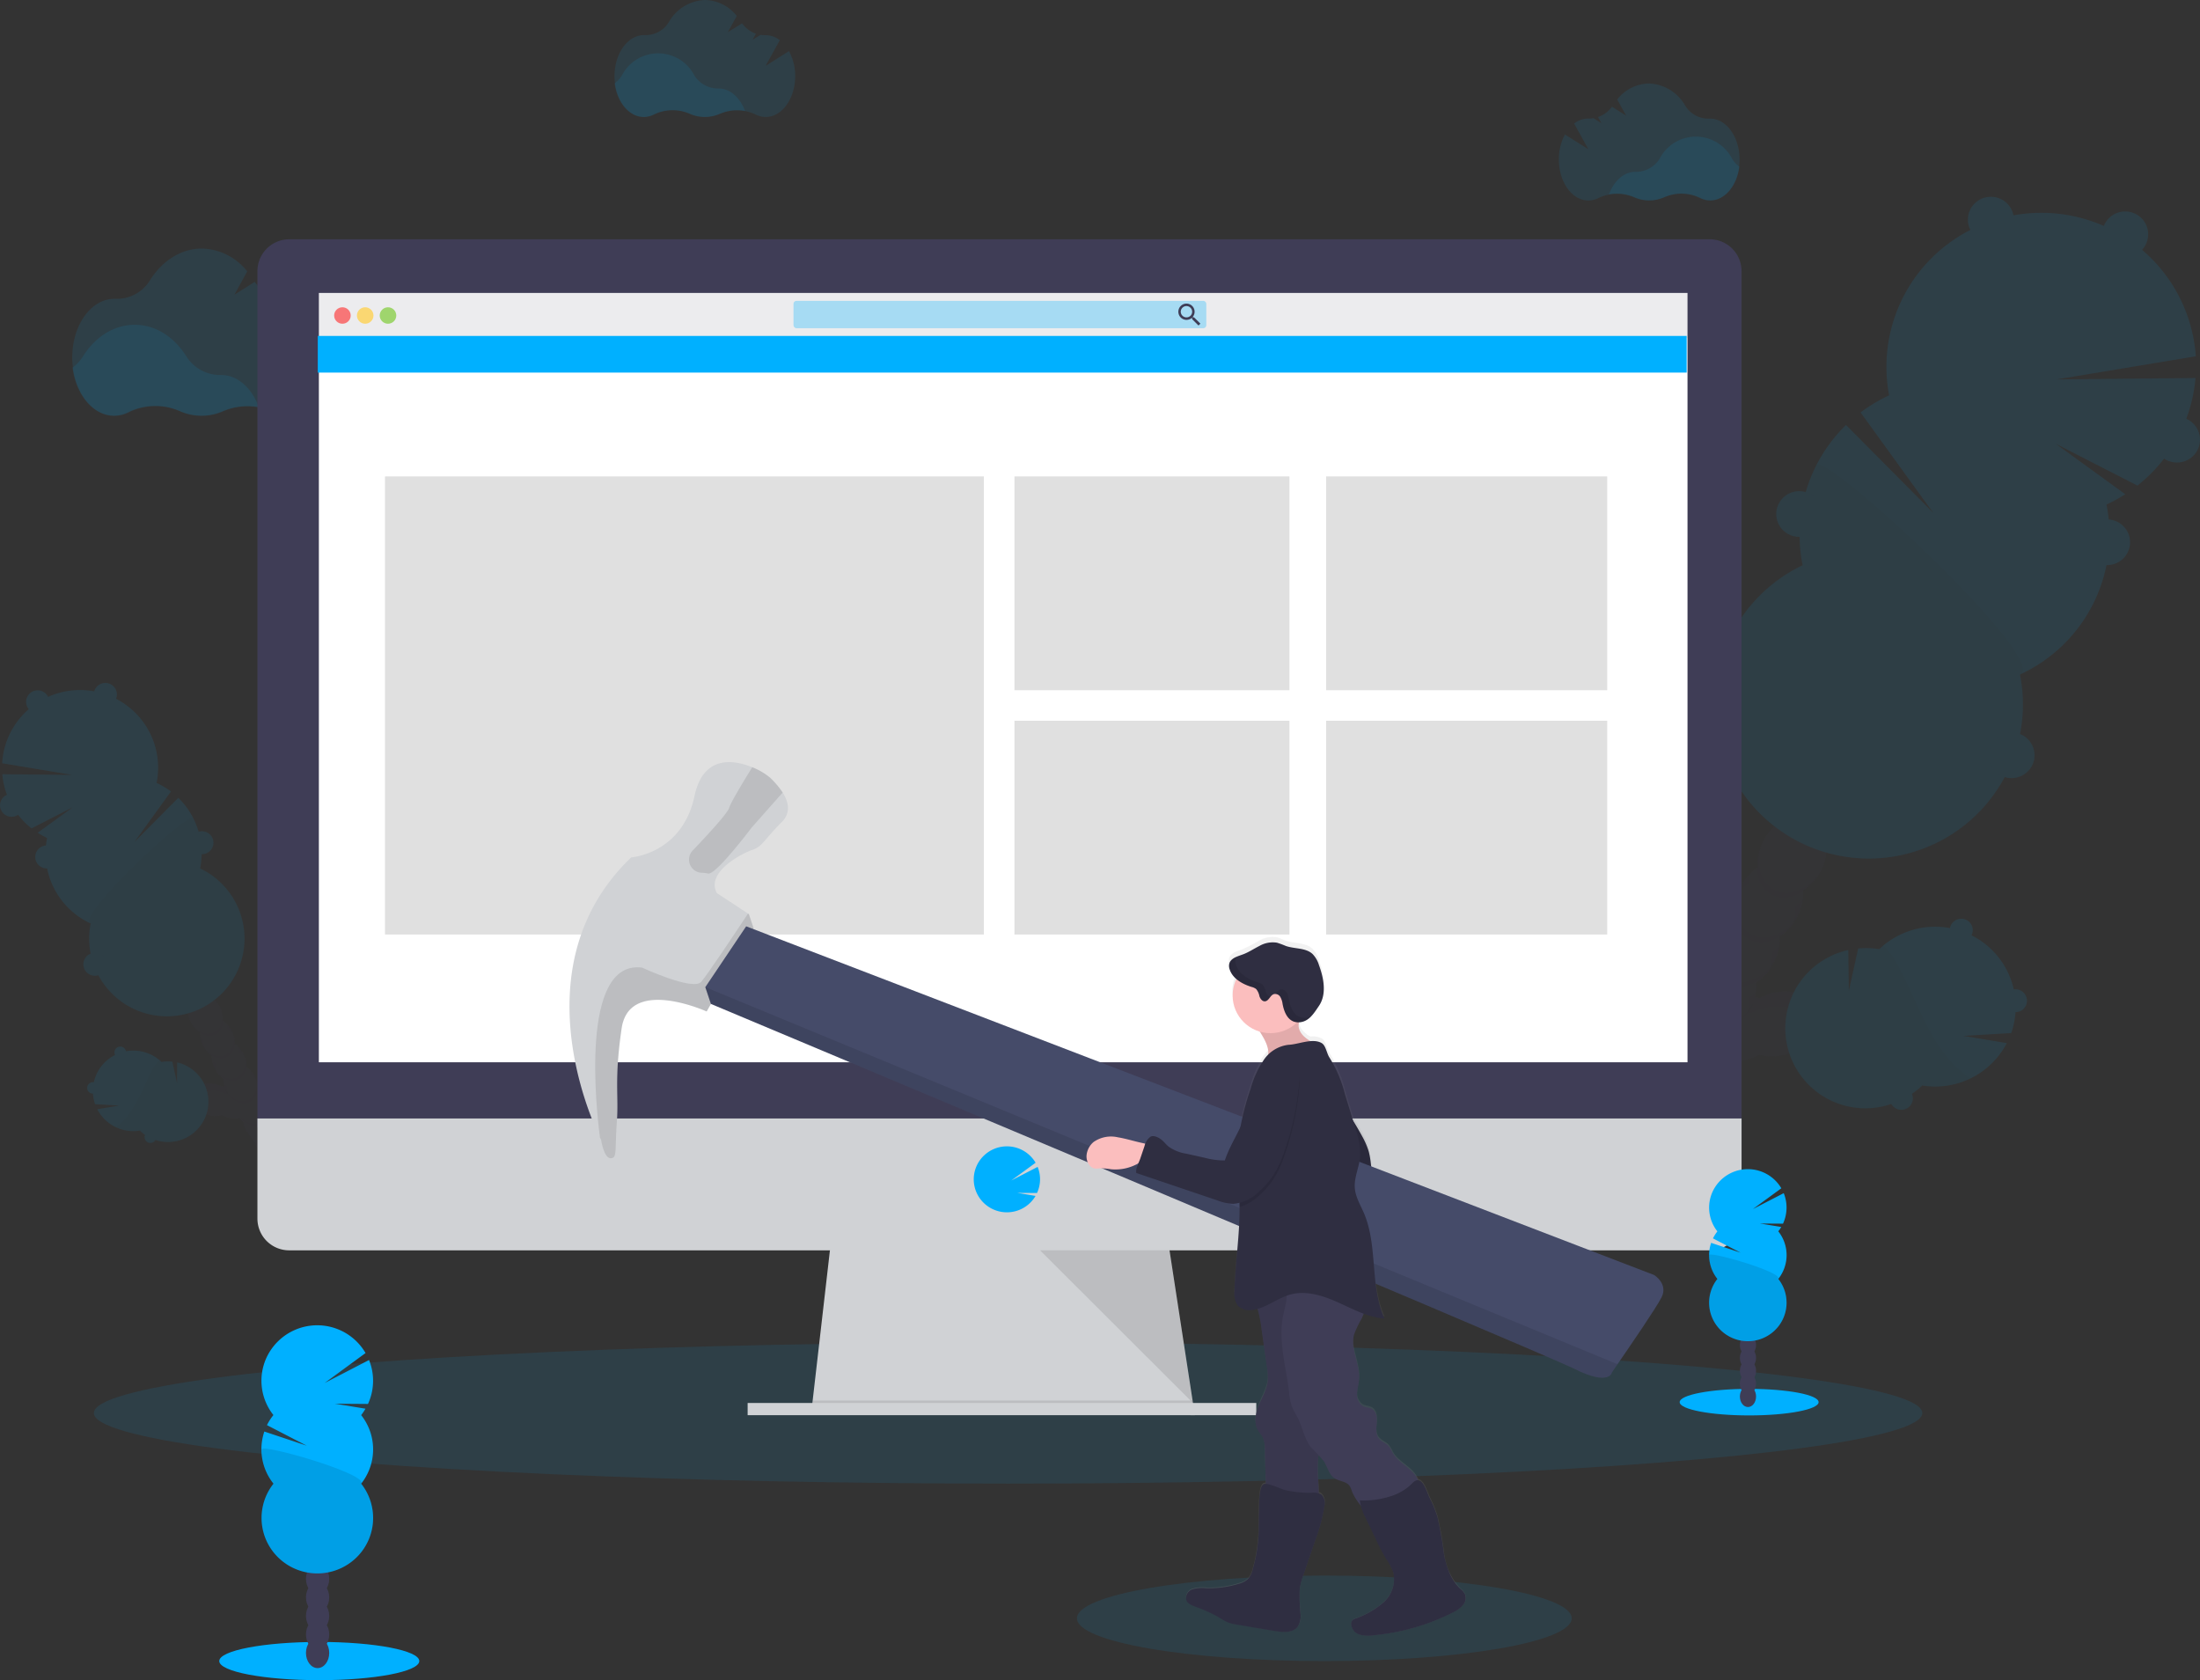 <svg id="Fixing" xmlns="http://www.w3.org/2000/svg" xmlns:xlink="http://www.w3.org/1999/xlink" width="436" height="332.963" viewBox="0 0 436 332.963">
  <rect x="0" y="0" width="436" height="332.963" fill="#333333" stroke="none"/>
  <defs>
    <style>
      .cls-1, .cls-4, .cls-9 {
        fill: #00b0ff;
      }

      .cls-1, .cls-2, .cls-5, .cls-8 {
        opacity: 0.1;
      }

      .cls-3 {
        fill: #3f3d56;
      }

      .cls-6 {
        fill: #d0d2d5;
      }

      .cls-7 {
        fill: #fff;
      }

      .cls-8 {
        fill: #444053;
      }

      .cls-9 {
        opacity: 0.3;
      }

      .cls-10 {
        fill: #e0e0e0;
      }

      .cls-11 {
        fill: #fa5959;
      }

      .cls-11, .cls-12, .cls-13 {
        opacity: 0.8;
      }

      .cls-12 {
        fill: #fed253;
      }

      .cls-13 {
        fill: #8ccf4d;
      }

      .cls-14 {
        fill: url(#linear-gradient);
      }

      .cls-15 {
        fill: #2f2e41;
      }

      .cls-16 {
        fill: #454b69;
      }

      .cls-17 {
        fill: #fbbebe;
      }
    </style>
    <linearGradient id="linear-gradient" x1="0.459" y1="0.999" x2="0.459" y2="-0.006" gradientUnits="objectBoundingBox">
      <stop offset="0" stop-color="gray" stop-opacity="0.251"/>
      <stop offset="0.54" stop-color="gray" stop-opacity="0.122"/>
      <stop offset="1" stop-color="gray" stop-opacity="0.102"/>
    </linearGradient>
  </defs>
  <ellipse id="Ellipse_291" data-name="Ellipse 291" class="cls-1" cx="181.187" cy="13.983" rx="181.187" ry="13.983" transform="translate(18.6 266.045)"/>
  <g id="Gruppe_332" data-name="Gruppe 332" class="cls-2" transform="translate(289.832 38.995)">
    <path id="Pfad_2157" data-name="Pfad 2157" class="cls-3" d="M871.027,477.361c-1.083-3.267-5.474-4.771-9.805-3.356a10.573,10.573,0,0,0-1.8.775c-.277-.076-.563-.144-.853-.195a9.444,9.444,0,0,0,.268-2.877,10.4,10.4,0,0,0,4.647-9.1,10.416,10.416,0,0,0,4.63-9.1,10.089,10.089,0,0,0,3.509-3.949c2.089-4.11,1.224-8.729-1.935-10.318s-7.418.458-9.507,4.568a9.986,9.986,0,0,0-1.121,5.148,10.416,10.416,0,0,0-4.63,9.1,10.416,10.416,0,0,0-4.63,9.1,10.421,10.421,0,0,0-4.647,9.1,10.088,10.088,0,0,0-3.509,3.949,10.762,10.762,0,0,0-.887,2.432,9,9,0,0,0-1.893-2,10.7,10.7,0,0,0-.426-1.907c-1.424-4.309-5.244-6.936-8.526-5.86s-4.8,5.436-3.376,9.746a9.773,9.773,0,0,0,3.223,4.695,10.7,10.7,0,0,0,.426,1.907,9.333,9.333,0,0,0,4.327,5.4,9.78,9.78,0,0,0-.354,1.653,10.693,10.693,0,0,0-3.214,6.318,10.685,10.685,0,0,0-3.215,6.322,10.443,10.443,0,0,0-2.132,2.886c-2.093,4.11-1.228,8.733,1.931,10.318s7.418-.453,9.511-4.568a10.386,10.386,0,0,0,1.066-3.428,10.692,10.692,0,0,0,3.214-6.318,10.684,10.684,0,0,0,3.215-6.322,10.659,10.659,0,0,0,3.176-6.318,10.658,10.658,0,0,0,3.223-6.33,10.237,10.237,0,0,0,1.445-1.695,10.061,10.061,0,0,0,5.231-.326,10.587,10.587,0,0,0,1.8-.775,9.949,9.949,0,0,0,5.721-.2C869.449,484.429,872.105,480.632,871.027,477.361Z" transform="translate(-800.595 -316.004)"/>
    <g id="Gruppe_330" data-name="Gruppe 330" class="cls-2" transform="translate(24.312 134.124)">
      <path id="Pfad_2158" data-name="Pfad 2158" d="M913.16,499.53a9.144,9.144,0,0,1-1.467,1.165,9.686,9.686,0,0,1-.473,3.572,11.071,11.071,0,0,0,.9-1.453A10.4,10.4,0,0,0,913.16,499.53Z" transform="translate(-874.684 -485.179)"/>
      <path id="Pfad_2159" data-name="Pfad 2159" d="M924.02,478.06a9.164,9.164,0,0,1-1.467,1.165,9.687,9.687,0,0,1-.473,3.572,10.859,10.859,0,0,0,.9-1.458A10.482,10.482,0,0,0,924.02,478.06Z" transform="translate(-880.914 -472.806)"/>
      <path id="Pfad_2160" data-name="Pfad 2160" d="M898.483,467.529a9.225,9.225,0,0,1,.073-1.869,10.563,10.563,0,0,0-2.038,2.784,10.811,10.811,0,0,0-.648,1.581A9.67,9.67,0,0,1,898.483,467.529Z" transform="translate(-865.878 -465.66)"/>
      <path id="Pfad_2161" data-name="Pfad 2161" d="M833.07,595.747a10,10,0,0,1,1.258-1.432,9.676,9.676,0,0,1,.371-1.7,10.618,10.618,0,0,0-.976,1.572A10.818,10.818,0,0,0,833.07,595.747Z" transform="translate(-829.851 -538.825)"/>
      <path id="Pfad_2162" data-name="Pfad 2162" d="M840.61,580.9a10.012,10.012,0,0,1,1.258-1.432,9.687,9.687,0,0,1,.354-1.653h0a10.855,10.855,0,0,0-.938,1.521,11.308,11.308,0,0,0-.674,1.563Z" transform="translate(-834.177 -530.296)"/>
      <path id="Pfad_2163" data-name="Pfad 2163" d="M902.571,520.864a8.868,8.868,0,0,1-1.462,1.161,9.461,9.461,0,0,1-.269,2.877,8.022,8.022,0,0,1,.853.195,10.587,10.587,0,0,1,1.8-.776c4.34-1.415,8.727.089,9.805,3.356a4.92,4.92,0,0,1,.137,2.542,5.794,5.794,0,0,0,1.407-5.568c-1.083-3.267-5.474-4.771-9.805-3.356a10.609,10.609,0,0,0-1.8.775c-.277-.076-.563-.144-.853-.195C902.464,521.537,902.524,521.2,902.571,520.864Z" transform="translate(-868.729 -497.415)"/>
      <path id="Pfad_2164" data-name="Pfad 2164" d="M827.153,607.49a10.634,10.634,0,0,0-.976,1.572,11.2,11.2,0,0,0-.656,1.585,10.384,10.384,0,0,1,1.279-1.441A9.684,9.684,0,0,1,827.153,607.49Z" transform="translate(-825.52 -547.394)"/>
      <path id="Pfad_2165" data-name="Pfad 2165" d="M887.573,489a9.274,9.274,0,0,1,.072-1.869,10.563,10.563,0,0,0-2.038,2.784,10.818,10.818,0,0,0-.648,1.58A9.674,9.674,0,0,1,887.573,489Z" transform="translate(-859.619 -478.033)"/>
      <path id="Pfad_2166" data-name="Pfad 2166" d="M874.826,577.337a10.235,10.235,0,0,1-.426,1.856,11.272,11.272,0,0,0,.891-1.458,10.767,10.767,0,0,0,.7-1.695A10.3,10.3,0,0,1,874.826,577.337Z" transform="translate(-853.561 -529.27)"/>
      <path id="Pfad_2167" data-name="Pfad 2167" d="M859.746,607.157a10.185,10.185,0,0,1-.426,1.856,10.851,10.851,0,0,0,.9-1.458,11.161,11.161,0,0,0,.695-1.695A10.021,10.021,0,0,1,859.746,607.157Z" transform="translate(-844.91 -546.455)"/>
      <path id="Pfad_2168" data-name="Pfad 2168" d="M867.286,592.271a10.16,10.16,0,0,1-.426,1.856,11.28,11.28,0,0,0,.912-1.432,10.767,10.767,0,0,0,.695-1.695A10.283,10.283,0,0,1,867.286,592.271Z" transform="translate(-849.236 -537.891)"/>
      <path id="Pfad_2169" data-name="Pfad 2169" d="M882.366,562.386a10.111,10.111,0,0,1-.426,1.852,10.93,10.93,0,0,0,.891-1.453,10.754,10.754,0,0,0,.7-1.725A9.857,9.857,0,0,1,882.366,562.386Z" transform="translate(-857.887 -520.637)"/>
      <path id="Pfad_2170" data-name="Pfad 2170" d="M830.713,522.008c3.291-1.072,7.111,1.551,8.526,5.86a10.825,10.825,0,0,1,.426,1.911,9,9,0,0,1,1.893,2,10.773,10.773,0,0,1,.887-2.436c.149-.288.311-.564.477-.847a8.95,8.95,0,0,0-1.705-1.771,10.713,10.713,0,0,0-.426-1.907c-1.424-4.309-5.244-6.936-8.526-5.86a5.81,5.81,0,0,0-3.675,4.419A4.987,4.987,0,0,1,830.713,522.008Z" transform="translate(-827.281 -496.238)"/>
      <path id="Pfad_2171" data-name="Pfad 2171" d="M865.853,531.944a9.207,9.207,0,0,1,.077-1.864,10.484,10.484,0,0,0-2.042,2.784,10.608,10.608,0,0,0-.648,1.576A9.779,9.779,0,0,1,865.853,531.944Z" transform="translate(-847.159 -502.784)"/>
      <path id="Pfad_2172" data-name="Pfad 2172" d="M876.714,510.464a9.175,9.175,0,0,1,.077-1.864,10.393,10.393,0,0,0-2.042,2.78,10.822,10.822,0,0,0-.648,1.581A9.67,9.67,0,0,1,876.714,510.464Z" transform="translate(-853.389 -490.406)"/>
      <path id="Pfad_2173" data-name="Pfad 2173" d="M852.206,622.044a10.229,10.229,0,0,1-.426,1.86,10.874,10.874,0,0,0,1.59-3.174,10,10,0,0,1-1.164,1.313Z" transform="translate(-840.585 -555.024)"/>
    </g>
    <path id="Pfad_2174" data-name="Pfad 2174" class="cls-3" d="M924.523,410.569a10.055,10.055,0,0,0,3.509-3.949c2.093-4.11,1.228-8.733-1.931-10.322s-7.418.458-9.511,4.572a9.981,9.981,0,0,0-1.117,5.161,10.416,10.416,0,0,0-4.63,9.1,10.024,10.024,0,0,0-3.509,3.949,10.442,10.442,0,0,0-.644,1.564,8.885,8.885,0,0,1,4.592-3.39,5.225,5.225,0,0,0,6.625,3.322,8.783,8.783,0,0,1,0,5.682,10.781,10.781,0,0,0,.887-1.441,9.985,9.985,0,0,0,1.117-5.148,10.391,10.391,0,0,0,4.63-9.1Z" transform="translate(-847.774 -291.253)"/>
    <path id="Pfad_2175" data-name="Pfad 2175" class="cls-4" d="M963.005,214.441a30.758,30.758,0,0,0,3.718-2.047L952.94,202.387l16.2,8.292a30.51,30.51,0,0,0,11.511-21.317l-27.532.28,27.592-4.585a30.515,30.515,0,0,0-18.224-25.828A30.848,30.848,0,0,0,931,163.24,30.41,30.41,0,0,0,919.926,192.8a30.769,30.769,0,0,0-5.653,3.39l14.388,19.885-17.275-17.406a30.422,30.422,0,0,0-8.6,27.8,30.544,30.544,0,1,0,43.08,21.652A30.459,30.459,0,0,0,963.005,214.441Z" transform="translate(-835.37 -153.447)"/>
    <path id="Pfad_2176" data-name="Pfad 2176" class="cls-5" d="M905.515,274.533a30.242,30.242,0,0,0-2.707,19.792,30.544,30.544,0,1,0,43.08,21.652C951.911,313.2,907.058,271.478,905.515,274.533Z" transform="translate(-835.382 -221.301)"/>
    <ellipse id="Ellipse_292" data-name="Ellipse 292" class="cls-4" cx="4.557" cy="4.53" rx="4.557" ry="4.53" transform="translate(100.167)"/>
    <ellipse id="Ellipse_293" data-name="Ellipse 293" class="cls-4" cx="4.557" cy="4.53" rx="4.557" ry="4.53" transform="translate(126.787 2.907)"/>
    <ellipse id="Ellipse_294" data-name="Ellipse 294" class="cls-4" cx="4.557" cy="4.53" rx="4.557" ry="4.53" transform="translate(137.053 43.609)"/>
    <ellipse id="Ellipse_295" data-name="Ellipse 295" class="cls-4" cx="4.557" cy="4.53" rx="4.557" ry="4.53" transform="translate(123.197 63.935)"/>
    <ellipse id="Ellipse_296" data-name="Ellipse 296" class="cls-4" cx="4.557" cy="4.53" rx="4.557" ry="4.53" transform="translate(104.269 106.15)"/>
    <ellipse id="Ellipse_297" data-name="Ellipse 297" class="cls-5" cx="4.557" cy="4.53" rx="4.557" ry="4.53" transform="translate(104.269 106.15)"/>
    <ellipse id="Ellipse_298" data-name="Ellipse 298" class="cls-4" cx="4.557" cy="4.53" rx="4.557" ry="4.53" transform="translate(62.182 58.338)"/>
    <ellipse id="Ellipse_299" data-name="Ellipse 299" class="cls-5" cx="4.557" cy="4.53" rx="4.557" ry="4.53" transform="translate(62.182 58.338)"/>
    <path id="Pfad_2177" data-name="Pfad 2177" class="cls-5" d="M908.81,459.985c-3.031-1.521-3.948-5.83-2.179-9.8-.094.161-.183.326-.268.5-2.093,4.11-1.228,8.729,1.931,10.318s7.418-.458,9.507-4.568c.09-.169.166-.343.243-.513C915.875,459.693,911.837,461.51,908.81,459.985Z" transform="translate(-846.931 -322.615)"/>
    <path id="Pfad_2178" data-name="Pfad 2178" class="cls-5" d="M898.25,480.859c-3.027-1.521-3.948-5.83-2.174-9.809-.094.165-.187.33-.273.5-2.093,4.11-1.228,8.733,1.931,10.318s7.418-.453,9.511-4.568c.085-.17.166-.339.243-.513C905.314,480.563,901.281,482.38,898.25,480.859Z" transform="translate(-840.873 -334.642)"/>
    <path id="Pfad_2179" data-name="Pfad 2179" class="cls-5" d="M887.692,501.735c-3.027-1.521-3.948-5.83-2.174-9.8-.094.161-.187.326-.273.5-2.093,4.11-1.224,8.729,1.935,10.318s7.414-.458,9.507-4.568c.085-.169.166-.343.243-.513C894.761,501.442,890.723,503.26,887.692,501.735Z" transform="translate(-834.817 -346.675)"/>
    <path id="Pfad_2180" data-name="Pfad 2180" class="cls-5" d="M877.169,522.665c-3.031-1.521-3.948-5.83-2.178-9.8-.094.161-.183.326-.273.5-2.089,4.11-1.224,8.733,1.936,10.322s7.418-.458,9.507-4.572c.09-.169.166-.339.243-.513C884.22,522.347,880.183,524.165,877.169,522.665Z" transform="translate(-828.778 -358.736)"/>
    <path id="Pfad_2181" data-name="Pfad 2181" class="cls-5" d="M866.58,543.485c-3.031-1.521-3.948-5.83-2.179-9.8-.094.161-.183.326-.268.5-2.093,4.11-1.228,8.729,1.931,10.318s7.418-.458,9.511-4.568c.085-.169.166-.343.243-.513C873.653,543.193,869.607,545.01,866.58,543.485Z" transform="translate(-822.705 -370.734)"/>
    <path id="Pfad_2182" data-name="Pfad 2182" class="cls-5" d="M856.021,564.365c-3.027-1.521-3.948-5.83-2.174-9.8-.094.161-.188.326-.273.5-2.093,4.11-1.228,8.733,1.935,10.322s7.4-.462,9.528-4.572c.085-.169.166-.339.243-.513C863.085,564.068,859.069,565.886,856.021,564.365Z" transform="translate(-816.647 -382.767)"/>
    <path id="Pfad_2183" data-name="Pfad 2183" class="cls-5" d="M845.465,585.235c-3.027-1.521-3.948-5.83-2.174-9.8-.094.165-.183.326-.273.5-2.089,4.11-1.224,8.729,1.936,10.318s7.418-.458,9.507-4.568c.089-.169.166-.343.243-.513C852.533,584.943,848.5,586.76,845.465,585.235Z" transform="translate(-810.593 -394.794)"/>
    <path id="Pfad_2184" data-name="Pfad 2184" class="cls-5" d="M834.91,606.115c-3.031-1.521-3.948-5.83-2.178-9.805q-.141.242-.269.5c-2.093,4.11-1.228,8.733,1.931,10.322s7.418-.458,9.511-4.572c.085-.169.162-.339.239-.513C841.974,605.818,837.937,607.619,834.91,606.115Z" transform="translate(-804.536 -406.827)"/>
    <path id="Pfad_2185" data-name="Pfad 2185" class="cls-5" d="M827.97,619.829c-3.027-1.525-3.948-5.83-2.174-9.809-.094.165-.187.331-.273.5-2.093,4.11-1.228,8.733,1.932,10.318s7.418-.453,9.511-4.568c.085-.169.166-.339.243-.513C835.035,619.533,831,621.35,827.97,619.829Z" transform="translate(-800.555 -414.728)"/>
    <path id="Pfad_2186" data-name="Pfad 2186" class="cls-4" d="M963.263,509.443a15.766,15.766,0,0,0,.853-4.148,2.278,2.278,0,0,0,2.022-1.234,2.251,2.251,0,0,0-.18-2.352,2.284,2.284,0,0,0-2.188-.915,15.823,15.823,0,0,0-8.373-10.724,2.258,2.258,0,0,0-1.006-3.042,2.285,2.285,0,0,0-3.061,1,2.107,2.107,0,0,0-.2.606,16.048,16.048,0,0,0-14.013,4.174,16.144,16.144,0,0,0-4.186-.123l-1.846,8.351-.111-8.051a15.865,15.865,0,1,0,8.526,30.508,2.246,2.246,0,0,0,.959.915,2.288,2.288,0,0,0,2.59-.369,2.253,2.253,0,0,0,.53-2.547,15.9,15.9,0,0,0,2.046-1.661,15.993,15.993,0,0,0,16.759-8.4l-8.59-1.436Z" transform="translate(-854.509 -343.709)"/>
    <g id="Gruppe_331" data-name="Gruppe 331" class="cls-2" transform="translate(63.901 148.365)">
      <path id="Pfad_2187" data-name="Pfad 2187" d="M949.963,520.693c-3.172-4.161-5.116-9.089-7.354-13.818a57.676,57.676,0,0,0-3.014-5.661l-1.68-1.945c-.281.237-.563.483-.853.741a16.141,16.141,0,0,0-4.186-.123l-1.846,8.352-.111-8.051a15.865,15.865,0,1,0,8.526,30.508,2.243,2.243,0,0,0,.959.915,2.287,2.287,0,0,0,2.59-.369,2.253,2.253,0,0,0,.53-2.547,15.894,15.894,0,0,0,2.046-1.661,16.07,16.07,0,0,0,9.567-1.407A22.406,22.406,0,0,1,949.963,520.693Z" transform="translate(-918.381 -499.27)"/>
    </g>
    <path id="Pfad_2188" data-name="Pfad 2188" class="cls-4" d="M807.808,464.2a2.25,2.25,0,0,0-.094-2.209,2.28,2.28,0,0,0-1.944-1.075,15.81,15.81,0,0,0-4.988-8.826,15.81,15.81,0,0,0,.469-4.958l-8.377-1.419,8.134-.509a16.01,16.01,0,0,0-.6-2.237,2.32,2.32,0,0,0,.75-.847,2.256,2.256,0,0,0-.33-2.523,2.29,2.29,0,0,0-2.48-.63,16.012,16.012,0,0,0-19.724-5.229,15.826,15.826,0,0,0-8.75,18.331,2.26,2.26,0,0,0-.782,3.61,2.287,2.287,0,0,0,2.526.572,15.917,15.917,0,0,0,3.023,3.665,15.754,15.754,0,0,0,.742,10.068l11.233-2.9L776.6,472.326a15.976,15.976,0,0,0,29.378-6.89A2.272,2.272,0,0,0,807.808,464.2Z" transform="translate(-768.494 -312.295)"/>
    <path id="Pfad_2189" data-name="Pfad 2189" class="cls-5" d="M815.405,490.077a2.251,2.251,0,0,0-.094-2.209,2.28,2.28,0,0,0-1.944-1.075,15.811,15.811,0,0,0-4.988-8.826c.068-.267.128-.53.179-.8a5.6,5.6,0,0,0-.823.725c-1.514,1.648-2.29,3.864-3.786,5.529a10.933,10.933,0,0,1-7.047,3.267,26.992,26.992,0,0,1-7.9-.631,22.916,22.916,0,0,0-6.531-.708,3.671,3.671,0,0,0-.622.08c.128.123.256.246.388.364a15.757,15.757,0,0,0,.742,10.068l11.234-2.9L784.194,498.2a15.976,15.976,0,0,0,29.378-6.89,2.272,2.272,0,0,0,1.833-1.233Z" transform="translate(-776.091 -338.169)"/>
  </g>
  <g id="Gruppe_335" data-name="Gruppe 335" class="cls-2" transform="translate(0 135.332)">
    <path id="Pfad_2190" data-name="Pfad 2190" class="cls-3" d="M176.978,541.836c.546-1.648,2.758-2.407,4.941-1.695a5.464,5.464,0,0,1,.908.39c.141-.038.286-.072.426-.1a4.742,4.742,0,0,1-.136-1.449,5.269,5.269,0,0,1-2.332-4.585,5.255,5.255,0,0,1-2.332-4.58,5.1,5.1,0,0,1-1.765-1.992c-1.049-2.068-.622-4.394.976-5.2s3.739.233,4.792,2.3a5.059,5.059,0,0,1,.563,2.6,5.232,5.232,0,0,1,2.332,4.58,5.244,5.244,0,0,1,2.332,4.585,5.231,5.231,0,0,1,2.332,4.58,5.1,5.1,0,0,1,1.769,1.992,5.346,5.346,0,0,1,.426,1.229,4.526,4.526,0,0,1,.951-1.013,5.3,5.3,0,0,1,.222-.962c.72-2.169,2.643-3.491,4.3-2.966s2.417,2.741,1.705,4.911a4.943,4.943,0,0,1-1.624,2.369,5.34,5.34,0,0,1-.222.958,4.709,4.709,0,0,1-2.179,2.72,5.412,5.412,0,0,1,.179.847,5.329,5.329,0,0,1,1.079,1.453,5.2,5.2,0,0,1,.537,1.729,5.321,5.321,0,0,1,1.083,1.453,5.395,5.395,0,0,0,1.62,3.186c1.053,2.068.618,4.4-.972,5.195s-3.739-.229-4.792-2.3a5.263,5.263,0,0,1-.537-1.729,477524.736,477524.736,0,0,1-3.24-6.364,16.081,16.081,0,0,0-2.7-4.636,5.2,5.2,0,0,1-.537-1.729,4.928,4.928,0,0,1-.729-.847,5.1,5.1,0,0,1-2.635-.161,5.679,5.679,0,0,1-.912-.394,4.979,4.979,0,0,1-2.878-.1C177.771,545.4,176.437,543.484,176.978,541.836Z" transform="translate(-138.826 -460.545)"/>
    <g id="Gruppe_333" data-name="Gruppe 333" class="cls-2" transform="translate(38.05 67.571)">
      <path id="Pfad_2191" data-name="Pfad 2191" d="M187.17,553a4.563,4.563,0,0,0,.742.589,4.767,4.767,0,0,0,.239,1.8,5.046,5.046,0,0,1-.452-.733A5.253,5.253,0,0,1,187.17,553Z" transform="translate(-183.219 -545.776)"/>
      <path id="Pfad_2192" data-name="Pfad 2192" d="M181.7,542.2a4.78,4.78,0,0,0,.742.585,4.8,4.8,0,0,0,.239,1.8A5.364,5.364,0,0,1,181.7,542.2Z" transform="translate(-180.081 -539.552)"/>
      <path id="Pfad_2193" data-name="Pfad 2193" d="M194.084,536.891a4.677,4.677,0,0,0-.034-.941,5.366,5.366,0,0,1,1.027,1.4,5.479,5.479,0,0,1,.324.8A4.854,4.854,0,0,0,194.084,536.891Z" transform="translate(-187.166 -535.95)"/>
      <path id="Pfad_2194" data-name="Pfad 2194" d="M227.729,601.5a4.936,4.936,0,0,0-.631-.72,5.234,5.234,0,0,0-.188-.847,5.6,5.6,0,0,1,.49.788,5.491,5.491,0,0,1,.328.78Z" transform="translate(-206.017 -572.82)"/>
      <path id="Pfad_2195" data-name="Pfad 2195" d="M223.91,593.988a1.8,1.8,0,0,1-.81-1.568h0a5.357,5.357,0,0,1,.8,1.559Z" transform="translate(-203.831 -568.493)"/>
      <path id="Pfad_2196" data-name="Pfad 2196" d="M184.19,563.759a4.3,4.3,0,0,0,.738.58,4.592,4.592,0,0,0,.136,1.449,4.316,4.316,0,0,0-.426.1,5.674,5.674,0,0,0-.912-.39c-2.183-.712-4.4.047-4.937,1.695a2.451,2.451,0,0,0-.072,1.271,2.923,2.923,0,0,1-.708-2.8c.546-1.648,2.758-2.407,4.941-1.695a5.474,5.474,0,0,1,.908.39c.141-.038.286-.072.426-.1a4.342,4.342,0,0,1-.094-.5Z" transform="translate(-177.902 -551.941)"/>
      <path id="Pfad_2197" data-name="Pfad 2197" d="M230.71,607.4a5.423,5.423,0,0,1,.49.792,5.5,5.5,0,0,1,.328.8,4.976,4.976,0,0,0-.631-.725A5.225,5.225,0,0,0,230.71,607.4Z" transform="translate(-208.197 -577.125)"/>
      <path id="Pfad_2198" data-name="Pfad 2198" d="M199.554,547.721a4.661,4.661,0,0,0-.034-.941,5.292,5.292,0,0,1,1.027,1.4,5.425,5.425,0,0,1,.324.792A4.841,4.841,0,0,0,199.554,547.721Z" transform="translate(-190.304 -542.191)"/>
      <path id="Pfad_2199" data-name="Pfad 2199" d="M206.713,592.2a5.036,5.036,0,0,0,.209.932,5.34,5.34,0,0,1-.8-1.6A4.97,4.97,0,0,0,206.713,592.2Z" transform="translate(-194.09 -567.98)"/>
      <path id="Pfad_2200" data-name="Pfad 2200" d="M214.308,607.238a5.337,5.337,0,0,0,.213.932,5.049,5.049,0,0,1-.452-.733,5.447,5.447,0,0,1-.35-.848A5.5,5.5,0,0,0,214.308,607.238Z" transform="translate(-198.45 -576.658)"/>
      <path id="Pfad_2201" data-name="Pfad 2201" d="M210.513,599.728a5.034,5.034,0,0,0,.209.932,5.469,5.469,0,0,1-.452-.733,5.333,5.333,0,0,1-.35-.847,5,5,0,0,0,.593.648Z" transform="translate(-196.27 -572.331)"/>
      <path id="Pfad_2202" data-name="Pfad 2202" d="M202.941,584.7a5,5,0,0,0,.209.936,5.262,5.262,0,0,1-.426-.733,5.164,5.164,0,0,1-.354-.847A4.738,4.738,0,0,0,202.941,584.7Z" transform="translate(-191.939 -563.675)"/>
      <path id="Pfad_2203" data-name="Pfad 2203" d="M220.29,564.347c-1.658-.542-3.581.78-4.3,2.966a5.307,5.307,0,0,0-.222.962,4.518,4.518,0,0,0-.955,1.008,5.416,5.416,0,0,0-.448-1.229c-.072-.144-.153-.284-.239-.424a4.515,4.515,0,0,1,.853-.89,5.3,5.3,0,0,1,.222-.962c.721-2.169,2.643-3.491,4.3-2.966a2.941,2.941,0,0,1,1.85,2.229A2.531,2.531,0,0,0,220.29,564.347Z" transform="translate(-198.685 -551.365)"/>
      <path id="Pfad_2204" data-name="Pfad 2204" d="M210.494,569.341a4.679,4.679,0,0,0-.034-.941,5.293,5.293,0,0,1,1.027,1.4,5.48,5.48,0,0,1,.324.8A4.8,4.8,0,0,0,210.494,569.341Z" transform="translate(-196.58 -554.65)"/>
      <path id="Pfad_2205" data-name="Pfad 2205" d="M205.024,558.521a4.688,4.688,0,0,0-.034-.941,5.3,5.3,0,0,1,1.351,2.2,4.856,4.856,0,0,0-1.317-1.258Z" transform="translate(-193.442 -548.415)"/>
      <path id="Pfad_2206" data-name="Pfad 2206" d="M218.108,614.748a5.02,5.02,0,0,0,.213.936,5.336,5.336,0,0,1-.452-.737,5.436,5.436,0,0,1-.35-.847A5.529,5.529,0,0,0,218.108,614.748Z" transform="translate(-200.63 -580.987)"/>
    </g>
    <path id="Pfad_2207" data-name="Pfad 2207" class="cls-3" d="M167.522,508.2a5.061,5.061,0,0,1-1.765-1.987c-1.053-2.072-.618-4.4.972-5.2s3.739.229,4.792,2.3a5.029,5.029,0,0,1,.563,2.593,5.244,5.244,0,0,1,2.332,4.585,5.1,5.1,0,0,1,1.769,1.987,5.588,5.588,0,0,1,.324.788,4.5,4.5,0,0,0-2.315-1.695,2.63,2.63,0,0,1-3.338,1.695,4.432,4.432,0,0,0,0,2.86,5.559,5.559,0,0,1-.426-.725,5.058,5.058,0,0,1-.567-2.593,5.257,5.257,0,0,1-2.332-4.585Z" transform="translate(-132.555 -448.088)"/>
    <path id="Pfad_2208" data-name="Pfad 2208" class="cls-4" d="M98.554,409.13a15.708,15.708,0,0,1-1.872-1.03l6.941-5.042-8.16,4.174a15.371,15.371,0,0,1-5.794-10.737l13.873.144-13.9-2.313a15.379,15.379,0,0,1,9.14-13.175,15.548,15.548,0,0,1,15.971,2.034,15.326,15.326,0,0,1,5.5,15.039,15.685,15.685,0,0,1,2.848,1.695l-7.247,10.017,8.7-8.763a15.33,15.33,0,0,1,4.331,14,15.395,15.395,0,1,1-21.7,10.906,15.348,15.348,0,0,1-8.633-16.949Z" transform="translate(-89.218 -378.402)"/>
    <path id="Pfad_2209" data-name="Pfad 2209" class="cls-5" d="M150.724,439.671a15.222,15.222,0,0,1,1.364,9.97,15.395,15.395,0,1,1-21.7,10.907C127.348,459.145,149.943,438.133,150.724,439.671Z" transform="translate(-112.419 -412.849)"/>
    <ellipse id="Ellipse_300" data-name="Ellipse 300" class="cls-4" cx="2.298" cy="2.284" rx="2.298" ry="2.284" transform="translate(18.579 0)"/>
    <ellipse id="Ellipse_301" data-name="Ellipse 301" class="cls-4" cx="2.298" cy="2.284" rx="2.298" ry="2.284" transform="translate(5.167 1.466)"/>
    <ellipse id="Ellipse_302" data-name="Ellipse 302" class="cls-4" cx="2.298" cy="2.284" rx="2.298" ry="2.284" transform="translate(0 21.97)"/>
    <ellipse id="Ellipse_303" data-name="Ellipse 303" class="cls-4" cx="2.298" cy="2.284" rx="2.298" ry="2.284" transform="translate(6.979 32.211)"/>
    <ellipse id="Ellipse_304" data-name="Ellipse 304" class="cls-4" cx="2.298" cy="2.284" rx="2.298" ry="2.284" transform="translate(16.511 53.478)"/>
    <ellipse id="Ellipse_305" data-name="Ellipse 305" class="cls-5" cx="2.298" cy="2.284" rx="2.298" ry="2.284" transform="translate(16.511 53.478)"/>
    <ellipse id="Ellipse_306" data-name="Ellipse 306" class="cls-4" cx="2.298" cy="2.284" rx="2.298" ry="2.284" transform="translate(37.713 29.389)"/>
    <ellipse id="Ellipse_307" data-name="Ellipse 307" class="cls-5" cx="2.298" cy="2.284" rx="2.298" ry="2.284" transform="translate(37.713 29.389)"/>
    <path id="Pfad_2210" data-name="Pfad 2210" class="cls-5" d="M181.985,533.091c1.526-.767,1.987-2.936,1.1-4.94.047.085.094.165.136.25,1.053,2.072.618,4.4-.976,5.2s-3.735-.229-4.788-2.3c-.043-.085-.085-.17-.124-.258C178.426,532.942,180.459,533.858,181.985,533.091Z" transform="translate(-139.524 -463.884)"/>
    <path id="Pfad_2211" data-name="Pfad 2211" class="cls-5" d="M187.3,543.611c1.526-.767,1.991-2.941,1.1-4.941.047.081.094.165.136.25,1.053,2.072.618,4.4-.976,5.2s-3.735-.229-4.788-2.3c-.047-.085-.085-.174-.124-.258C183.746,543.471,185.783,544.378,187.3,543.611Z" transform="translate(-142.576 -469.947)"/>
    <path id="Pfad_2212" data-name="Pfad 2212" class="cls-5" d="M192.621,554.121c1.526-.767,1.991-2.936,1.1-4.941.051.085.094.165.141.254,1.053,2.068.614,4.4-.976,5.195s-3.735-.229-4.788-2.3c-.047-.085-.085-.169-.124-.258C189.061,553.972,191.1,554.888,192.621,554.121Z" transform="translate(-145.628 -476.004)"/>
    <path id="Pfad_2213" data-name="Pfad 2213" class="cls-5" d="M197.941,564.641c1.526-.767,1.991-2.936,1.1-4.94.047.081.094.165.136.25,1.057,2.072.618,4.4-.972,5.2s-3.739-.229-4.792-2.3c-.043-.085-.081-.174-.119-.258C194.381,564.488,196.415,565.407,197.941,564.641Z" transform="translate(-148.68 -482.066)"/>
    <path id="Pfad_2214" data-name="Pfad 2214" class="cls-5" d="M203.255,575.156c1.526-.767,1.987-2.936,1.1-4.936.047.081.094.165.136.25,1.053,2.072.618,4.4-.972,5.2s-3.739-.233-4.792-2.3c-.043-.089-.081-.174-.124-.258C199.7,575.008,201.729,575.923,203.255,575.156Z" transform="translate(-151.726 -488.129)"/>
    <path id="Pfad_2215" data-name="Pfad 2215" class="cls-5" d="M208.575,585.671c1.526-.767,1.987-2.936,1.1-4.941.047.085.094.165.136.25,1.053,2.072.618,4.4-.972,5.2s-3.739-.229-4.792-2.3c-.043-.085-.085-.17-.124-.258C205.016,585.505,207.049,586.438,208.575,585.671Z" transform="translate(-154.778 -494.185)"/>
    <path id="Pfad_2216" data-name="Pfad 2216" class="cls-5" d="M213.9,596.19c1.522-.767,1.987-2.94,1.1-4.94.047.081.094.165.136.25,1.053,2.072.618,4.4-.976,5.2s-3.735-.233-4.788-2.3c-.043-.089-.085-.174-.124-.258C210.336,596.038,212.369,596.957,213.9,596.19Z" transform="translate(-157.83 -500.248)"/>
    <path id="Pfad_2217" data-name="Pfad 2217" class="cls-5" d="M219.211,606.7c1.526-.767,1.991-2.936,1.1-4.941.051.085.094.165.141.254,1.053,2.068.614,4.4-.976,5.195s-3.735-.229-4.788-2.3c-.047-.085-.085-.169-.124-.258C215.656,606.552,217.685,607.468,219.211,606.7Z" transform="translate(-160.882 -506.304)"/>
    <path id="Pfad_2218" data-name="Pfad 2218" class="cls-5" d="M222.735,613.611c1.526-.767,1.987-2.936,1.1-4.941.047.085.094.165.136.254,1.053,2.068.618,4.4-.972,5.195s-3.739-.229-4.792-2.3c-.043-.085-.085-.169-.124-.259C219.163,613.471,221.2,614.377,222.735,613.611Z" transform="translate(-162.901 -510.286)"/>
    <path id="Pfad_2219" data-name="Pfad 2219" class="cls-4" d="M130.749,558a7.825,7.825,0,0,1-.426-2.089,1.148,1.148,0,0,1-1.018-.622,1.134,1.134,0,0,1,.091-1.184,1.15,1.15,0,0,1,1.1-.461,7.982,7.982,0,0,1,4.216-5.4,1.138,1.138,0,0,1,.507-1.534,1.152,1.152,0,0,1,1.543.5,1.026,1.026,0,0,1,.1.3,8.1,8.1,0,0,1,7.06,2.119,8.01,8.01,0,0,1,2.132-.059l.929,4.2.021-4.055a7.992,7.992,0,1,1-4.3,15.377,1.173,1.173,0,0,1-.482.462,1.156,1.156,0,0,1-1.306-.187,1.139,1.139,0,0,1-.271-1.283,8.029,8.029,0,0,1-1.027-.847,8.059,8.059,0,0,1-8.441-4.237l4.327-.725Z" transform="translate(-111.901 -474.511)"/>
    <g id="Gruppe_334" data-name="Gruppe 334" class="cls-2" transform="translate(22.902 74.744)">
      <path id="Pfad_2220" data-name="Pfad 2220" d="M145,563.672a38.377,38.377,0,0,0,3.7-6.958,28.22,28.22,0,0,1,1.518-2.856l.853-.979c.145.123.286.246.426.373a8.013,8.013,0,0,1,2.132-.06l.929,4.2.013-4.042a7.992,7.992,0,1,1-4.3,15.377,1.174,1.174,0,0,1-.482.462,1.157,1.157,0,0,1-1.306-.187,1.139,1.139,0,0,1-.271-1.283,8.019,8.019,0,0,1-1.027-.847,8.145,8.145,0,0,1-4.822-.708A11.308,11.308,0,0,0,145,563.672Z" transform="translate(-142.37 -552.88)"/>
    </g>
    <path id="Pfad_2221" data-name="Pfad 2221" class="cls-4" d="M214.743,535.226a1.143,1.143,0,0,1,1.027-1.652,7.975,7.975,0,0,1,2.511-4.449,7.883,7.883,0,0,1-.234-2.5l4.216-.7-4.1-.258a7.865,7.865,0,0,1,.307-1.127,1.12,1.12,0,0,1-.379-.424,1.139,1.139,0,0,1,.168-1.269,1.156,1.156,0,0,1,1.247-.32,7.929,7.929,0,0,1,2.929-2.513,8.072,8.072,0,0,1,8.664.895,7.955,7.955,0,0,1,2.749,8.215,1.137,1.137,0,0,1,.068,2.063,1.157,1.157,0,0,1-.946.042,7.948,7.948,0,0,1-1.522,1.839,7.963,7.963,0,0,1-.371,5.085l-5.64-1.475,5.043,2.64a8.052,8.052,0,0,1-14.823-3.47A1.138,1.138,0,0,1,214.743,535.226Z" transform="translate(-160.916 -458.698)"/>
    <path id="Pfad_2222" data-name="Pfad 2222" class="cls-5" d="M214.743,548.25a1.143,1.143,0,0,1,1.027-1.652,7.975,7.975,0,0,1,2.511-4.449c-.034-.131-.064-.267-.089-.4a3.091,3.091,0,0,1,.426.364c.763.847,1.155,1.945,1.906,2.784a5.518,5.518,0,0,0,3.551,1.648,13.524,13.524,0,0,0,3.978-.318,11.73,11.73,0,0,1,3.291-.36l.315.042-.2.182a7.962,7.962,0,0,1-.371,5.084L225.44,549.7l5.043,2.64a8.052,8.052,0,0,1-14.823-3.47A1.138,1.138,0,0,1,214.743,548.25Z" transform="translate(-160.916 -471.722)"/>
  </g>
  <path id="Pfad_2223" data-name="Pfad 2223" class="cls-1" d="M400.2,93.469a8.673,8.673,0,0,0-5.005.542,7.425,7.425,0,0,1-6.011,0,8.471,8.471,0,0,0-7.068.14,4.4,4.4,0,0,1-2.034.5c-2.865,0-5.248-2.869-5.743-6.652a5.552,5.552,0,0,0,1.432-1.534,8.076,8.076,0,0,1,14.376-.051,5.55,5.55,0,0,0,4.758,2.6h.077C397.242,89.007,399.216,90.825,400.2,93.469Z" transform="translate(-252.544 -71.474)"/>
  <path id="Pfad_2224" data-name="Pfad 2224" class="cls-1" d="M408.883,67.221l-4.63,2.919,2.809-5.085a4.6,4.6,0,0,0-2.8-.991h-.072a5.528,5.528,0,0,1-.959-.072l-1.573.991.674-1.216a5.62,5.62,0,0,1-2.746-2.055l-2.818,1.75,1.774-3.208a8.235,8.235,0,0,0-6.293-3.165,8.617,8.617,0,0,0-7.2,4.419,5.389,5.389,0,0,1-4.762,2.542h-.141c-3.223,0-5.841,3.631-5.841,8.118s2.618,8.114,5.841,8.114a4.4,4.4,0,0,0,2.034-.5,8.454,8.454,0,0,1,7.068-.136,7.447,7.447,0,0,0,6.011,0,8.467,8.467,0,0,1,7,.136,4.434,4.434,0,0,0,2.012.492c3.227,0,5.841-3.631,5.841-8.114a10.271,10.271,0,0,0-1.228-4.936Z" transform="translate(-252.52 -57.09)"/>
  <path id="Pfad_2225" data-name="Pfad 2225" class="cls-1" d="M159.285,225.319a12.433,12.433,0,0,0-7.149.771,10.594,10.594,0,0,1-8.586-.021,12.1,12.1,0,0,0-10.1.2,6.319,6.319,0,0,1-2.908.72c-4.093,0-7.5-4.1-8.207-9.5a7.82,7.82,0,0,0,2.046-2.191c2.4-3.843,6.118-6.313,10.291-6.313s7.844,2.441,10.232,6.241a7.907,7.907,0,0,0,6.821,3.716h.107C155.069,218.933,157.891,221.531,159.285,225.319Z" transform="translate(-107.977 -144.621)"/>
  <path id="Pfad_2226" data-name="Pfad 2226" class="cls-1" d="M171.676,187.81l-6.617,4.169,4.016-7.258a6.565,6.565,0,0,0-4-1.419h-.107a7.788,7.788,0,0,1-1.373-.1l-2.234,1.436.964-1.737a7.967,7.967,0,0,1-3.922-2.966l-4.016,2.542,2.528-4.619a11.773,11.773,0,0,0-8.991-4.517c-4.174,0-7.891,2.466-10.291,6.309a7.707,7.707,0,0,1-6.821,3.648h-.226c-4.609,0-8.343,5.191-8.343,11.6s3.735,11.6,8.343,11.6a6.259,6.259,0,0,0,2.908-.725,12.1,12.1,0,0,1,10.1-.195,10.594,10.594,0,0,0,8.586.021,12.111,12.111,0,0,1,10.01.191,6.276,6.276,0,0,0,2.873.708c4.609,0,8.343-5.195,8.343-11.6A14.656,14.656,0,0,0,171.676,187.81Z" transform="translate(-107.921 -124.082)"/>
  <path id="Pfad_2227" data-name="Pfad 2227" class="cls-1" d="M836.62,132.44a8.677,8.677,0,0,1,5,.542,7.413,7.413,0,0,0,6.007,0,8.472,8.472,0,0,1,7.069.14,4.416,4.416,0,0,0,2.033.5c2.865,0,5.252-2.869,5.747-6.652a5.492,5.492,0,0,1-1.432-1.534,8.074,8.074,0,0,0-14.384-.072,5.55,5.55,0,0,1-4.766,2.614h-.072C839.557,127.979,837.579,129.8,836.62,132.44Z" transform="translate(-517.743 -93.92)"/>
  <path id="Pfad_2228" data-name="Pfad 2228" class="cls-1" d="M814.521,106.25l4.63,2.911-2.814-5.085a4.605,4.605,0,0,1,2.8-.991h.077a5.572,5.572,0,0,0,.959-.072l1.569.992-.674-1.216a5.63,5.63,0,0,0,2.771-2.047l2.81,1.771-1.778-3.208a8.21,8.21,0,0,1,6.3-3.165,8.617,8.617,0,0,1,7.2,4.419,5.384,5.384,0,0,0,4.762,2.542h.154c3.227,0,5.841,3.631,5.841,8.118s-2.613,8.114-5.841,8.114a4.43,4.43,0,0,1-2.034-.5,8.454,8.454,0,0,0-7.068-.136,7.438,7.438,0,0,1-6.007,0,8.475,8.475,0,0,0-7.009.136,4.421,4.421,0,0,1-2.012.492c-3.223,0-5.841-3.631-5.841-8.114a10.272,10.272,0,0,1,1.2-4.958Z" transform="translate(-504.375 -79.594)"/>
  <ellipse id="Ellipse_308" data-name="Ellipse 308" class="cls-1" cx="49.027" cy="8.474" rx="49.027" ry="8.474" transform="translate(213.43 312.231)"/>
  <path id="Pfad_2229" data-name="Pfad 2229" class="cls-6" d="M453.216,614.481l-75.966-.97.226-1.936,3.671-31.944h66.715l4.907,31.944.375,2.424Z" transform="translate(-216.42 -334.029)"/>
  <path id="Pfad_2230" data-name="Pfad 2230" class="cls-5" d="M453.144,657.444H415.235l-37.985-.487.226-1.936h75.293Z" transform="translate(-216.42 -377.475)"/>
  <rect id="Rechteck_1008" data-name="Rechteck 1008" class="cls-6" width="100.804" height="2.419" transform="translate(148.168 278.032)"/>
  <path id="Pfad_2231" data-name="Pfad 2231" class="cls-3" d="M502.449,175.322a6.32,6.32,0,0,0-6.31-6.322H214.63a6.32,6.32,0,0,0-6.31,6.33V344.924H502.449Z" transform="translate(-157.303 -121.581)"/>
  <path id="Pfad_2232" data-name="Pfad 2232" class="cls-6" d="M208.32,580.19v19.864a6.29,6.29,0,0,0,6.31,6.271h281.51a6.291,6.291,0,0,0,6.31-6.271V580.19Z" transform="translate(-157.303 -358.542)"/>
  <rect id="Rechteck_1009" data-name="Rechteck 1009" class="cls-7" width="271.239" height="152.459" transform="translate(63.194 58.054)"/>
  <path id="Pfad_2233" data-name="Pfad 2233" class="cls-4" d="M547.876,606.3a6.581,6.581,0,0,0,5.171-2.5h0a6.822,6.822,0,0,0,.512-.746l-3.611-.606,3.9.025a6.5,6.5,0,0,0,.124-5.174L548.742,600l4.826-3.525a6.592,6.592,0,0,0-11.661.569,6.5,6.5,0,0,0,.8,6.744h0A6.58,6.58,0,0,0,547.876,606.3Z" transform="translate(-348.331 -366.053)"/>
  <path id="Pfad_2234" data-name="Pfad 2234" class="cls-5" d="M483.48,584.77l30.307,30.254-4.651-30.254Z" transform="translate(-277.362 -336.991)"/>
  <rect id="Rechteck_1010" data-name="Rechteck 1010" class="cls-8" width="271.534" height="8.907" transform="translate(62.981 58.071)"/>
  <rect id="Rechteck_1011" data-name="Rechteck 1011" class="cls-9" width="81.811" height="5.419" rx="0.58" transform="translate(157.257 59.622)"/>
  <rect id="Rechteck_1013" data-name="Rechteck 1013" class="cls-10" width="118.689" height="90.783" transform="translate(76.3 94.414)"/>
  <rect id="Rechteck_1014" data-name="Rechteck 1014" class="cls-10" width="54.5" height="42.365" transform="translate(201.045 94.414)"/>
  <rect id="Rechteck_1016" data-name="Rechteck 1016" class="cls-10" width="54.5" height="42.365" transform="translate(201.045 142.832)"/>
  <rect id="Rechteck_1015" data-name="Rechteck 1015" class="cls-10" width="55.711" height="42.365" transform="translate(262.811 94.414)"/>
  <rect id="Rechteck_1017" data-name="Rechteck 1017" class="cls-10" width="55.711" height="42.365" transform="translate(262.811 142.832)"/>
  <path id="Pfad_2235" data-name="Pfad 2235" class="cls-3" d="M639.532,201.838h-.2l-.073-.064a1.642,1.642,0,0,0,.384-1.055,1.611,1.611,0,1,0-1.607,1.614,1.669,1.669,0,0,0,1.061-.386l.072.064v.2l1.249,1.242.371-.373Zm-1.5,0a1.126,1.126,0,0,1-1.043-.688,1.114,1.114,0,0,1,.241-1.22,1.131,1.131,0,0,1,1.227-.244,1.119,1.119,0,0,1,.7,1.034,1.106,1.106,0,0,1-.326.792A1.12,1.12,0,0,1,638.036,201.838Z" transform="translate(-402.894 -138.945)"/>
  <ellipse id="Ellipse_309" data-name="Ellipse 309" class="cls-11" cx="1.641" cy="1.631" rx="1.641" ry="1.631" transform="translate(66.221 60.893)"/>
  <ellipse id="Ellipse_310" data-name="Ellipse 310" class="cls-12" cx="1.641" cy="1.631" rx="1.641" ry="1.631" transform="translate(70.736 60.893)"/>
  <ellipse id="Ellipse_311" data-name="Ellipse 311" class="cls-13" cx="1.641" cy="1.631" rx="1.641" ry="1.631" transform="translate(75.254 60.893)"/>
  <path id="Pfad_2238" data-name="Pfad 2238" class="cls-14" d="M672.484,625.357a4.064,4.064,0,0,0-.925-1.021,12.182,12.182,0,0,1-3.189-6.835,69.352,69.352,0,0,0-1.33-7.546,24.788,24.788,0,0,0-1.5-3.674c-.426-.907-.963-2.682-1.744-3.318a1.153,1.153,0,0,0-.537-.258,6.293,6.293,0,0,0-1.543-2.042c-1.219-1.1-2.707-1.97-3.521-3.39a7.624,7.624,0,0,0-.823-1.394c-.55-.6-1.42-.847-1.927-1.483-.661-.822-.512-2-.426-3.047s0-2.3-.912-2.852c-.546-.335-1.249-.3-1.816-.6a2.607,2.607,0,0,1-1.172-2.445c.017-.953.315-1.881.392-2.835.239-3.034-1.773-6.051-1-8.991a18.225,18.225,0,0,1,1.467-3.119,6.49,6.49,0,0,0,.426-1.076,15.313,15.313,0,0,0,4.152,1c-2.349-5.237-1.752-11.322-2.848-16.949l.141-.191a8.8,8.8,0,0,0,1.8-5.025c0-2.093-.985-4.051-1.428-6.1-.379-1.741-.362-3.563-.853-5.275a15.909,15.909,0,0,0-1.347-3.059q-.8-1.47-1.676-2.894-.819-2.695-1.641-5.39a25.962,25.962,0,0,0-3.048-7.263c-.546-.8-.712-2.415-1.552-2.9a3.776,3.776,0,0,0-2.217-.386,4.126,4.126,0,0,1-2.375-2.919,2.823,2.823,0,0,1,.085-.847h.145c1.876-.169,2.827-1.814,3.8-3.254,1.577-2.33.976-5.483,0-8.135a5.5,5.5,0,0,0-1.279-2.242c-1.368-1.271-3.534-.992-5.3-1.606-.593-.2-1.147-.513-1.752-.657a5.27,5.27,0,0,0-3.475.648,34.668,34.668,0,0,1-3.2,1.657c-1.126.424-2.515.758-2.792,1.907a2.105,2.105,0,0,0,.094,1.157,4.313,4.313,0,0,0,1.317,1.89,7.534,7.534,0,0,0,4.634,10.517c.324.517.627,1.042.9,1.581a5.184,5.184,0,0,1,.742,3.085,9.525,9.525,0,0,0-.853,1.038,19.911,19.911,0,0,0-2.558,5.665,59.742,59.742,0,0,0-2.059,7.741,57.965,57.965,0,0,0-3.065,6.61,15.1,15.1,0,0,1-4-.534l-3.6-.809a8.161,8.161,0,0,1-3.538-1.411c-.52-.424-.925-.987-1.454-1.407s-1.59-.911-2.17-.564a1.706,1.706,0,0,0-.294.224c-.529-1.063-1.032-2.119-1.646-3.148a6,6,0,0,0-3.858-3.034,3.945,3.945,0,0,0-2.895.669c-.972.686-1.582,2.119-.853,3.085a5.64,5.64,0,0,0,.593.6,12.389,12.389,0,0,1,1.317,1.818,9.345,9.345,0,0,0,5.751,3.712l-.149.424c-.3.881-.946,1.945-.784,2.86l16,5.445a9.912,9.912,0,0,0,3.223.708,5.228,5.228,0,0,0,1.279-.169v.847c.043,5.589-.853,11.14-1.019,16.724a4.317,4.317,0,0,0,.648,2.915,3.3,3.3,0,0,0,3.133.847,7.294,7.294,0,0,0,.793-.178,29.209,29.209,0,0,1,.819,4.284l1.057,7.568a11.442,11.442,0,0,1,.166,2.347c-.124,1.775-1.066,3.364-1.748,5s-1.087,3.6-.192,5.135c.281.474.669.877.921,1.369a5.536,5.536,0,0,1,.426,2.407q.1,3.424.188,6.856a.784.784,0,0,0-.537.106c-.887.686-.789,3.953-.853,4.966-.068,1.695,0,3.424-.094,5.135a30.438,30.438,0,0,1-1.113,6.818,4.352,4.352,0,0,1-.976,1.953,4.158,4.158,0,0,1-1.735.894,19.929,19.929,0,0,1-6.569.89,6.506,6.506,0,0,0-2.673.224,1.828,1.828,0,0,0-1.207,2.119,2.687,2.687,0,0,0,1.761,1.318,28.024,28.024,0,0,1,4.69,2.144,12.7,12.7,0,0,0,1.812,1.021,9.376,9.376,0,0,0,1.867.458l7.559,1.3c1.548.263,3.411.424,4.4-.847a3.833,3.833,0,0,0,.584-2.492,33.073,33.073,0,0,1-.162-5.114,15.664,15.664,0,0,1,.793-2.936q1.13-3.335,2.268-6.665a34.866,34.866,0,0,0,1.821-6.818,2.53,2.53,0,0,0-.554-2.343,1.513,1.513,0,0,0-.563-.288c-.026-2.042-.294-4.089-.179-6.131.03-.508.081-1.017.124-1.53a7.481,7.481,0,0,1,1.053,1.237c.729,1.135,1,2.636,2.11,3.39.947.644,2.349.61,3.014,1.542a4.329,4.329,0,0,1,.478,1.148,8.172,8.172,0,0,0,1.705,2.69,13.5,13.5,0,0,0,1.053,2.686q.942,1.979,1.876,3.945a45.893,45.893,0,0,0,2.132,4.14,11.649,11.649,0,0,1,1.428,2.737,6.264,6.264,0,0,1-1.931,5.932,16.627,16.627,0,0,1-5.615,3.254,1.587,1.587,0,0,0-.571.339,1.093,1.093,0,0,0-.26.737,2.4,2.4,0,0,0,1.739,2.119,6.545,6.545,0,0,0,2.912.106A43.445,43.445,0,0,0,670.3,629a5.538,5.538,0,0,0,1.871-1.436A2.163,2.163,0,0,0,672.484,625.357Z" transform="translate(-382.158 -309.592)"/>
  <path id="Pfad_2239" data-name="Pfad 2239" class="cls-15" d="M709.3,572.286q1.364,2.081,2.558,4.263a15.631,15.631,0,0,1,1.351,3.038c.494,1.695.482,3.5.853,5.233.426,2.034,1.424,3.974,1.424,6.059a8.68,8.68,0,0,1-1.8,4.983,23.72,23.72,0,0,1-3.76,3.856,79.075,79.075,0,0,1-5.32-25.936,9.049,9.049,0,0,1,.4-3.644c.277-.72,1.607-2.695,2.464-1.919.311.284.392,1.563.584,1.992A15.265,15.265,0,0,0,709.3,572.286Z" transform="translate(-441.998 -351.541)"/>
  <path id="Pfad_2240" data-name="Pfad 2240" class="cls-5" d="M709.3,572.286q1.364,2.081,2.558,4.263a15.631,15.631,0,0,1,1.351,3.038c.494,1.695.482,3.5.853,5.233.426,2.034,1.424,3.974,1.424,6.059a8.68,8.68,0,0,1-1.8,4.983,23.72,23.72,0,0,1-3.76,3.856,79.075,79.075,0,0,1-5.32-25.936,9.049,9.049,0,0,1,.4-3.644c.277-.72,1.607-2.695,2.464-1.919.311.284.392,1.563.584,1.992A15.265,15.265,0,0,0,709.3,572.286Z" transform="translate(-441.998 -351.541)"/>
  <path id="Pfad_2241" data-name="Pfad 2241" class="cls-6" d="M395.423,425.443c-3.372,3.347-3.777,4.822-5.8,5.487s-9.311,4.415-7.022,8.572l6.156,4.042.179.119.942,2.814-9.311,16.474s-15.348-6.974-16.852,3.343-.55,13.135-.955,18.644.132,7.1-1.219,7.1-1.884-3.619-1.884-3.619-.085-.165-.234-.475c-2.008-4.148-15.637-34.6,6.194-55.533,0,0,10.112-.661,12.547-12.186,1.68-7.966,7.554-7.279,11.46-5.657a12.971,12.971,0,0,1,3.5,2.046,17.182,17.182,0,0,1,2.511,2.966C396.749,421.329,397.354,423.519,395.423,425.443Z" transform="translate(-240.518 -262.506)"/>
  <path id="Pfad_2242" data-name="Pfad 2242" class="cls-5" d="M395.792,484.5l.942,2.813-9.311,16.474s-15.348-6.974-16.853,3.343-.55,13.135-.955,18.644.132,7.1-1.219,7.1-1.884-3.619-1.884-3.619-.085-.165-.234-.474c-.678-5.152-4.114-35.292,8.343-33.69,0,0,10.108,4.695,11.724,2.822,1.279-1.483,6.958-10.013,9.268-13.512Z" transform="translate(-247.376 -303.34)"/>
  <path id="Pfad_2243" data-name="Pfad 2243" class="cls-5" d="M427.517,420.928l-6.156,6.953s-7.149,9.508-8.633,9.106a6.964,6.964,0,0,0-1.351-.157,2.607,2.607,0,0,1-1.705-4.4c2.439-2.542,6.932-7.369,7.226-8.441s3.155-5.771,4.587-8.072a12.973,12.973,0,0,1,3.5,2.047A17.185,17.185,0,0,1,427.517,420.928Z" transform="translate(-272.399 -263.876)"/>
  <path id="Pfad_2244" data-name="Pfad 2244" class="cls-16" d="M606.038,563.84c-1.044,2.076-6.395,9.864-8.735,13.267l-1.1,1.6s-.426,2.813-7.414-.674S417.633,505.7,417.633,505.7l-1.113-3.322,8.1-12.055,179.938,69.1S607.389,561.157,606.038,563.84Z" transform="translate(-276.742 -306.752)"/>
  <path id="Pfad_2245" data-name="Pfad 2245" class="cls-5" d="M597.3,593.5l-1.1,1.6s-.426,2.813-7.414-.674-171.16-72.337-171.16-72.337l-1.113-3.322Z" transform="translate(-276.742 -323.147)"/>
  <path id="Pfad_2246" data-name="Pfad 2246" class="cls-17" d="M599.939,588.835a6.011,6.011,0,0,0-4.813.937,3.929,3.929,0,0,0-1.381,2.61c-.111,1.174.576,2.568,1.761,2.657a5.66,5.66,0,0,0,.853-.055,12.8,12.8,0,0,1,2.234.186,9.147,9.147,0,0,0,7.772-3.119c1.019-1.271-.324-1.822-1.526-2.076C603.192,589.628,601.584,589.1,599.939,588.835Z" transform="translate(-378.405 -363.454)"/>
  <path id="Pfad_2247" data-name="Pfad 2247" class="cls-3" d="M672.976,664.719l1.057,7.466a11.32,11.32,0,0,1,.162,2.335c-.124,1.758-1.066,3.335-1.744,4.962s-1.091,3.576-.192,5.085c.277.47.665.873.917,1.36a5.443,5.443,0,0,1,.426,2.385l.29,10.593a67.466,67.466,0,0,0,9.882-.055.552.552,0,0,0,.358-.11.575.575,0,0,0,.124-.386c.145-2.479-.29-4.962-.149-7.44.051-.907.179-1.809.2-2.72.051-3.691-1.782-7.3-1.228-10.953a24.042,24.042,0,0,1,.682-2.725c1.752-6.356,1.381-13.034.993-19.6a.46.46,0,0,0-.085-.3.452.452,0,0,0-.23-.123,12.188,12.188,0,0,0-10.991,2.076c-.465.373-1.637.733-1.944,1.178-.426.619.132,1.237.379,1.894A23.985,23.985,0,0,1,672.976,664.719Z" transform="translate(-422.93 -401.072)"/>
  <path id="Pfad_2248" data-name="Pfad 2248" class="cls-5" d="M672.976,664.719l1.057,7.466a11.32,11.32,0,0,1,.162,2.335c-.124,1.758-1.066,3.335-1.744,4.962s-1.091,3.576-.192,5.085c.277.47.665.873.917,1.36a5.443,5.443,0,0,1,.426,2.385l.29,10.593a67.466,67.466,0,0,0,9.882-.055.552.552,0,0,0,.358-.11.575.575,0,0,0,.124-.386c.145-2.479-.29-4.962-.149-7.44.051-.907.179-1.809.2-2.72.051-3.691-1.782-7.3-1.228-10.953a24.042,24.042,0,0,1,.682-2.725c1.752-6.356,1.381-13.034.993-19.6a.46.46,0,0,0-.085-.3.452.452,0,0,0-.23-.123,12.188,12.188,0,0,0-10.991,2.076c-.465.373-1.637.733-1.944,1.178-.426.619.132,1.237.379,1.894A23.985,23.985,0,0,1,672.976,664.719Z" transform="translate(-422.93 -401.072)"/>
  <path id="Pfad_2249" data-name="Pfad 2249" class="cls-3" d="M700.206,658.949a18.338,18.338,0,0,0-1.466,3.093c-.776,2.92,1.232,5.932.993,8.924-.077.945-.371,1.864-.392,2.809a2.615,2.615,0,0,0,1.172,2.432c.567.288,1.279.258,1.812.589.9.547,1,1.788.912,2.83s-.239,2.208.426,3.021c.507.631,1.377.877,1.923,1.475a7.266,7.266,0,0,1,.823,1.381c.814,1.415,2.3,2.28,3.521,3.39s2.251,2.737,1.705,4.275a4.734,4.734,0,0,1-2.609,2.352,27.792,27.792,0,0,1-6.212,2.182,1.146,1.146,0,0,1-1.334-.385,11.5,11.5,0,0,1-3.138-4.157,4.256,4.256,0,0,0-.478-1.136c-.665-.928-2.068-.894-3.014-1.534-1.108-.75-1.377-2.237-2.1-3.36a37.653,37.653,0,0,0-2.558-2.779c-1.3-1.644-1.624-3.839-2.558-5.716-.4-.8-.9-1.542-1.219-2.373a12.89,12.89,0,0,1-.584-3.068c-.6-4.949-2.132-9.932-1.168-14.83.213-1.076.541-2.119.678-3.229.234-1.919-.137-3.885.149-5.8a1.6,1.6,0,0,1,.644-1.233,1.715,1.715,0,0,1,.733-.148,50.3,50.3,0,0,1,7.58.169c1.279.123,2.711.381,3.479,1.419.652.89.618,2.08.827,3.161a7.779,7.779,0,0,0,1.65,3.1C701.114,656.843,700.73,657.873,700.206,658.949Z" transform="translate(-430.391 -397.552)"/>
  <path id="Pfad_2250" data-name="Pfad 2250" class="cls-15" d="M664.885,752.866a3.008,3.008,0,0,1,1.94.381,2.534,2.534,0,0,1,.554,2.326,34.734,34.734,0,0,1-1.825,6.779l-2.268,6.614a15.44,15.44,0,0,0-.793,2.915,32.693,32.693,0,0,0,.162,5.085,3.966,3.966,0,0,1-.588,2.47c-.964,1.233-2.844,1.089-4.391.847l-7.55-1.271a9.025,9.025,0,0,1-1.867-.453,13.092,13.092,0,0,1-1.812-1.013,27.963,27.963,0,0,0-4.69-2.119c-.708-.263-1.5-.6-1.757-1.3a1.828,1.828,0,0,1,1.207-2.119,6.573,6.573,0,0,1,2.673-.229,20.153,20.153,0,0,0,6.565-.881,4.16,4.16,0,0,0,1.731-.89,4.226,4.226,0,0,0,1-2,29.557,29.557,0,0,0,1.143-6.779c.09-1.695.03-3.39.1-5.085.043-1-.055-4.237.831-4.928.678-.517,3.466.911,4.383,1.119A21.434,21.434,0,0,0,664.885,752.866Z" transform="translate(-404.905 -457.038)"/>
  <path id="Pfad_2251" data-name="Pfad 2251" class="cls-15" d="M733.816,756.575a72.047,72.047,0,0,1,1.33,7.492c.478,2.5,1.322,5.042,3.185,6.779a4.186,4.186,0,0,1,.925,1.017,2.133,2.133,0,0,1-.32,2.216,5.6,5.6,0,0,1-1.872,1.428,43.614,43.614,0,0,1-15.693,4.58,6.652,6.652,0,0,1-2.908-.106,2.386,2.386,0,0,1-1.735-2.119,1.077,1.077,0,0,1,.256-.733,1.592,1.592,0,0,1,.576-.335,16.994,16.994,0,0,0,5.61-3.233,6.156,6.156,0,0,0,1.931-5.873,11.6,11.6,0,0,0-1.437-2.716,45.782,45.782,0,0,1-2.132-4.106l-1.876-3.911a10.211,10.211,0,0,1-1.2-3.584,17.4,17.4,0,0,0,6.915-1.1,10.893,10.893,0,0,0,2.844-1.695c.725-.6,1.386-1.725,2.362-.941.784.627,1.279,2.394,1.739,3.288A24.082,24.082,0,0,1,733.816,756.575Z" transform="translate(-448.964 -456.035)"/>
  <path id="Pfad_2252" data-name="Pfad 2252" class="cls-17" d="M680.7,533.082c.188,1.627,1.774,2.7,3.287,3.343l-9.58,3.038c.618-1.178.119-2.619-.494-3.814a21.579,21.579,0,0,0-1.705-2.716c-.094-.131-.2-.3-.132-.449a.476.476,0,0,1,.268-.208,24.185,24.185,0,0,1,6.152-2.093c.622-.089,1.8-.335,2.264.292S680.606,532.332,680.7,533.082Z" transform="translate(-423.333 -329.653)"/>
  <path id="Pfad_2253" data-name="Pfad 2253" class="cls-5" d="M680.7,533.082c.188,1.627,1.774,2.7,3.287,3.343l-9.58,3.038c.618-1.178.119-2.619-.494-3.814a21.579,21.579,0,0,0-1.705-2.716c-.094-.131-.2-.3-.132-.449a.476.476,0,0,1,.268-.208,24.185,24.185,0,0,1,6.152-2.093c.622-.089,1.8-.335,2.264.292S680.606,532.332,680.7,533.082Z" transform="translate(-423.333 -329.653)"/>
  <ellipse id="Ellipse_312" data-name="Ellipse 312" class="cls-17" cx="7.512" cy="7.466" rx="7.512" ry="7.466" transform="translate(244.283 189.814)"/>
  <path id="Pfad_2254" data-name="Pfad 2254" class="cls-15" d="M663.135,596.389a3.331,3.331,0,0,0,3.133.847c2.622-.424,4.766-2.343,7.333-3.034,3.146-.847,6.476.242,9.447,1.576s5.926,2.966,9.174,3.195c-2.937-6.508-1.258-14.339-4.067-20.9-.686-1.606-1.646-3.152-1.8-4.89-.192-2.157.891-4.237,1.057-6.381a15.435,15.435,0,0,0-.981-5.635l-2.055-6.712a25.612,25.612,0,0,0-3.044-7.2c-.55-.793-.716-2.4-1.552-2.877-1.825-1.047-4.592.271-6.57.343a6.864,6.864,0,0,0-4.937,3.051,19.555,19.555,0,0,0-2.558,5.623,53.2,53.2,0,0,0-2.272,9c-.064.458-.119.915-.162,1.377-.426,4.352.2,8.729.23,13.1v.029c.043,5.547-.853,11.059-1.019,16.6A4.406,4.406,0,0,0,663.135,596.389Z" transform="translate(-417.851 -337.67)"/>
  <path id="Pfad_2255" data-name="Pfad 2255" class="cls-5" d="M664.413,582.844a9.631,9.631,0,0,0,3.943-2.347,16.413,16.413,0,0,0,2.618-2.966,21.067,21.067,0,0,0,2.255-4.69,54.523,54.523,0,0,0,2.984-13.674,5.2,5.2,0,0,0-.618-3.644,3.1,3.1,0,0,0-3.73-.9,6.159,6.159,0,0,0-2.264,2.419,31.179,31.179,0,0,0-3.176,5.856c-.341.924-.593,1.873-.925,2.8a25.722,25.722,0,0,1-1.168,2.682c-.064.458-.119.915-.162,1.377C663.773,574.111,664.378,578.471,664.413,582.844Z" transform="translate(-418.735 -343.646)"/>
  <path id="Pfad_2256" data-name="Pfad 2256" class="cls-15" d="M648.481,553.581a5.225,5.225,0,0,1,.622,3.64,54.456,54.456,0,0,1-2.984,13.673,20.9,20.9,0,0,1-2.255,4.729,16.594,16.594,0,0,1-2.618,2.966,8.187,8.187,0,0,1-5.18,2.5,9.921,9.921,0,0,1-3.223-.7l-16.008-5.415c-.162-.907.482-1.966.784-2.839l.853-2.513a3.193,3.193,0,0,1,1.16-1.822c.635-.377,1.641.14,2.17.559s.929.97,1.449,1.4a8.218,8.218,0,0,0,3.539,1.4l3.594.8a15.1,15.1,0,0,0,4,.53c1-3.042,2.908-5.72,3.986-8.737.333-.924.584-1.877.929-2.8a31.062,31.062,0,0,1,3.176-5.856,6.156,6.156,0,0,1,2.264-2.42A3.1,3.1,0,0,1,648.481,553.581Z" transform="translate(-391.644 -342.522)"/>
  <path id="Pfad_2257" data-name="Pfad 2257" class="cls-15" d="M670.6,510.015a3.747,3.747,0,0,0-.452-1.4,1.183,1.183,0,0,0-1.279-.559c-.751.233-1,1.386-1.786,1.424-.529.025-.908-.508-1.074-1.008a3.065,3.065,0,0,0-.652-1.424,2.437,2.437,0,0,0-.929-.424c-1.821-.572-3.7-1.627-4.306-3.428a2.038,2.038,0,0,1-.1-1.148c.277-1.14,1.705-1.483,2.792-1.894s2.132-1.115,3.2-1.648a5.282,5.282,0,0,1,3.475-.64,18.2,18.2,0,0,1,1.752.648c1.765.61,3.927.326,5.295,1.593a5.428,5.428,0,0,1,1.279,2.22c.955,2.636,1.56,5.763-.021,8.076-.976,1.428-1.923,3.059-3.8,3.233C671.812,513.82,670.947,511.854,670.6,510.015Z" transform="translate(-416.411 -311.049)"/>
  <g id="Gruppe_336" data-name="Gruppe 336" class="cls-2" transform="translate(243.59 189.598)">
    <path id="Pfad_2258" data-name="Pfad 2258" d="M667.291,511.478a3.1,3.1,0,0,0-.648-1.424,2.436,2.436,0,0,0-.929-.424c-1.825-.572-3.7-1.627-4.31-3.428a2.075,2.075,0,0,1-.094-1.148,1.431,1.431,0,0,1,.226-.5,2.228,2.228,0,0,0-1.471,1.4,2.039,2.039,0,0,0,.1,1.148c.605,1.8,2.486,2.856,4.306,3.428a2.437,2.437,0,0,1,.929.424,3.089,3.089,0,0,1,.652,1.424c.17.5.546,1.034,1.074,1.009s.785-.5,1.121-.907A1.353,1.353,0,0,1,667.291,511.478Z" transform="translate(-660.023 -504.55)"/>
    <path id="Pfad_2259" data-name="Pfad 2259" d="M687.638,525.45c-2.191.2-3.057-1.784-3.411-3.61a3.669,3.669,0,0,0-.426-1.4,1.188,1.188,0,0,0-1.279-.559,2.264,2.264,0,0,0-.942.847,1.28,1.28,0,0,1,.963.593,3.749,3.749,0,0,1,.452,1.4c.345,1.826,1.211,3.813,3.411,3.61a3.523,3.523,0,0,0,2.251-1.161A3.192,3.192,0,0,1,687.638,525.45Z" transform="translate(-672.39 -513.37)"/>
  </g>
  <ellipse id="Ellipse_313" data-name="Ellipse 313" class="cls-4" cx="13.766" cy="2.631" rx="13.766" ry="2.631" transform="translate(332.882 275.236)"/>
  <ellipse id="Ellipse_314" data-name="Ellipse 314" class="cls-3" cx="1.603" cy="2.085" rx="1.603" ry="2.085" transform="translate(344.814 274.664)"/>
  <ellipse id="Ellipse_315" data-name="Ellipse 315" class="cls-3" cx="1.603" cy="2.085" rx="1.603" ry="2.085" transform="translate(344.814 272.113)"/>
  <ellipse id="Ellipse_316" data-name="Ellipse 316" class="cls-3" cx="1.603" cy="2.085" rx="1.603" ry="2.085" transform="translate(344.814 269.566)"/>
  <ellipse id="Ellipse_317" data-name="Ellipse 317" class="cls-3" cx="1.603" cy="2.085" rx="1.603" ry="2.085" transform="translate(344.814 267.015)"/>
  <ellipse id="Ellipse_318" data-name="Ellipse 318" class="cls-3" cx="1.603" cy="2.085" rx="1.603" ry="2.085" transform="translate(344.814 264.465)"/>
  <ellipse id="Ellipse_319" data-name="Ellipse 319" class="cls-3" cx="1.603" cy="2.085" rx="1.603" ry="2.085" transform="translate(344.814 261.918)"/>
  <ellipse id="Ellipse_320" data-name="Ellipse 320" class="cls-3" cx="1.603" cy="2.085" rx="1.603" ry="2.085" transform="translate(344.814 259.367)"/>
  <path id="Pfad_2260" data-name="Pfad 2260" class="cls-4" d="M896.85,616.22a7.692,7.692,0,0,0,.6-.873l-4.212-.686,4.557.03a7.63,7.63,0,0,0,.145-6.047l-6.114,3.153,5.636-4.118a7.7,7.7,0,0,0-13.618.666,7.589,7.589,0,0,0,.947,7.876,7.588,7.588,0,0,0-.878,1.39l5.47,2.826-5.832-1.945a7.59,7.59,0,0,0,1.24,7.152,7.594,7.594,0,0,0,.829,10.315,7.709,7.709,0,0,0,10.412,0,7.594,7.594,0,0,0,.829-10.315,7.591,7.591,0,0,0,0-9.436Z" transform="translate(-544.435 -372.195)"/>
  <path id="Pfad_2261" data-name="Pfad 2261" class="cls-5" d="M883.12,643.947a7.56,7.56,0,0,0,1.654,4.72,7.594,7.594,0,0,0,.829,10.315,7.709,7.709,0,0,0,10.411,0,7.594,7.594,0,0,0,.829-10.315C897.862,647.367,883.12,643.091,883.12,643.947Z" transform="translate(-544.419 -395.219)"/>
  <ellipse id="Ellipse_321" data-name="Ellipse 321" class="cls-4" cx="19.82" cy="3.788" rx="19.82" ry="3.788" transform="translate(43.455 325.387)"/>
  <ellipse id="Ellipse_322" data-name="Ellipse 322" class="cls-3" cx="2.306" cy="3.004" rx="2.306" ry="3.004" transform="translate(60.636 324.561)"/>
  <ellipse id="Ellipse_323" data-name="Ellipse 323" class="cls-3" cx="2.306" cy="3.004" rx="2.306" ry="3.004" transform="translate(60.636 320.892)"/>
  <ellipse id="Ellipse_324" data-name="Ellipse 324" class="cls-3" cx="2.306" cy="3.004" rx="2.306" ry="3.004" transform="translate(60.636 317.222)"/>
  <ellipse id="Ellipse_325" data-name="Ellipse 325" class="cls-3" cx="2.306" cy="3.004" rx="2.306" ry="3.004" transform="translate(60.636 313.553)"/>
  <ellipse id="Ellipse_326" data-name="Ellipse 326" class="cls-3" cx="2.306" cy="3.004" rx="2.306" ry="3.004" transform="translate(60.636 309.883)"/>
  <ellipse id="Ellipse_327" data-name="Ellipse 327" class="cls-3" cx="2.306" cy="3.004" rx="2.306" ry="3.004" transform="translate(60.636 306.21)"/>
  <ellipse id="Ellipse_328" data-name="Ellipse 328" class="cls-3" cx="2.306" cy="3.004" rx="2.306" ry="3.004" transform="translate(60.636 302.54)"/>
  <path id="Pfad_2262" data-name="Pfad 2262" class="cls-4" d="M229.945,694.719a11.53,11.53,0,0,0,.853-1.271l-6.062-.992,6.557.051a10.955,10.955,0,0,0,.209-8.707l-8.791,4.551,8.1-5.932a11.085,11.085,0,0,0-19.636.927,10.932,10.932,0,0,0,1.376,11.361,10.939,10.939,0,0,0-1.279,2l7.874,4.068-8.394-2.8a10.933,10.933,0,0,0,1.816,10.334,10.939,10.939,0,0,0,1.188,14.864,11.1,11.1,0,0,0,15,0,10.939,10.939,0,0,0,1.187-14.864,10.93,10.93,0,0,0,0-13.584Z" transform="translate(-158.365 -414.284)"/>
  <path id="Pfad_2263" data-name="Pfad 2263" class="cls-5" d="M210.238,734.774a10.91,10.91,0,0,0,2.365,6.778,10.939,10.939,0,0,0,1.187,14.863,11.1,11.1,0,0,0,15,0,10.939,10.939,0,0,0,1.189-14.863C231.452,739.681,210.238,733.524,210.238,734.774Z" transform="translate(-158.401 -447.53)"/>
  <rect id="Rechteck_1012" data-name="Rechteck 1012" class="cls-4" width="271.289" height="7.263" transform="translate(62.978 66.574)"/>
</svg>
